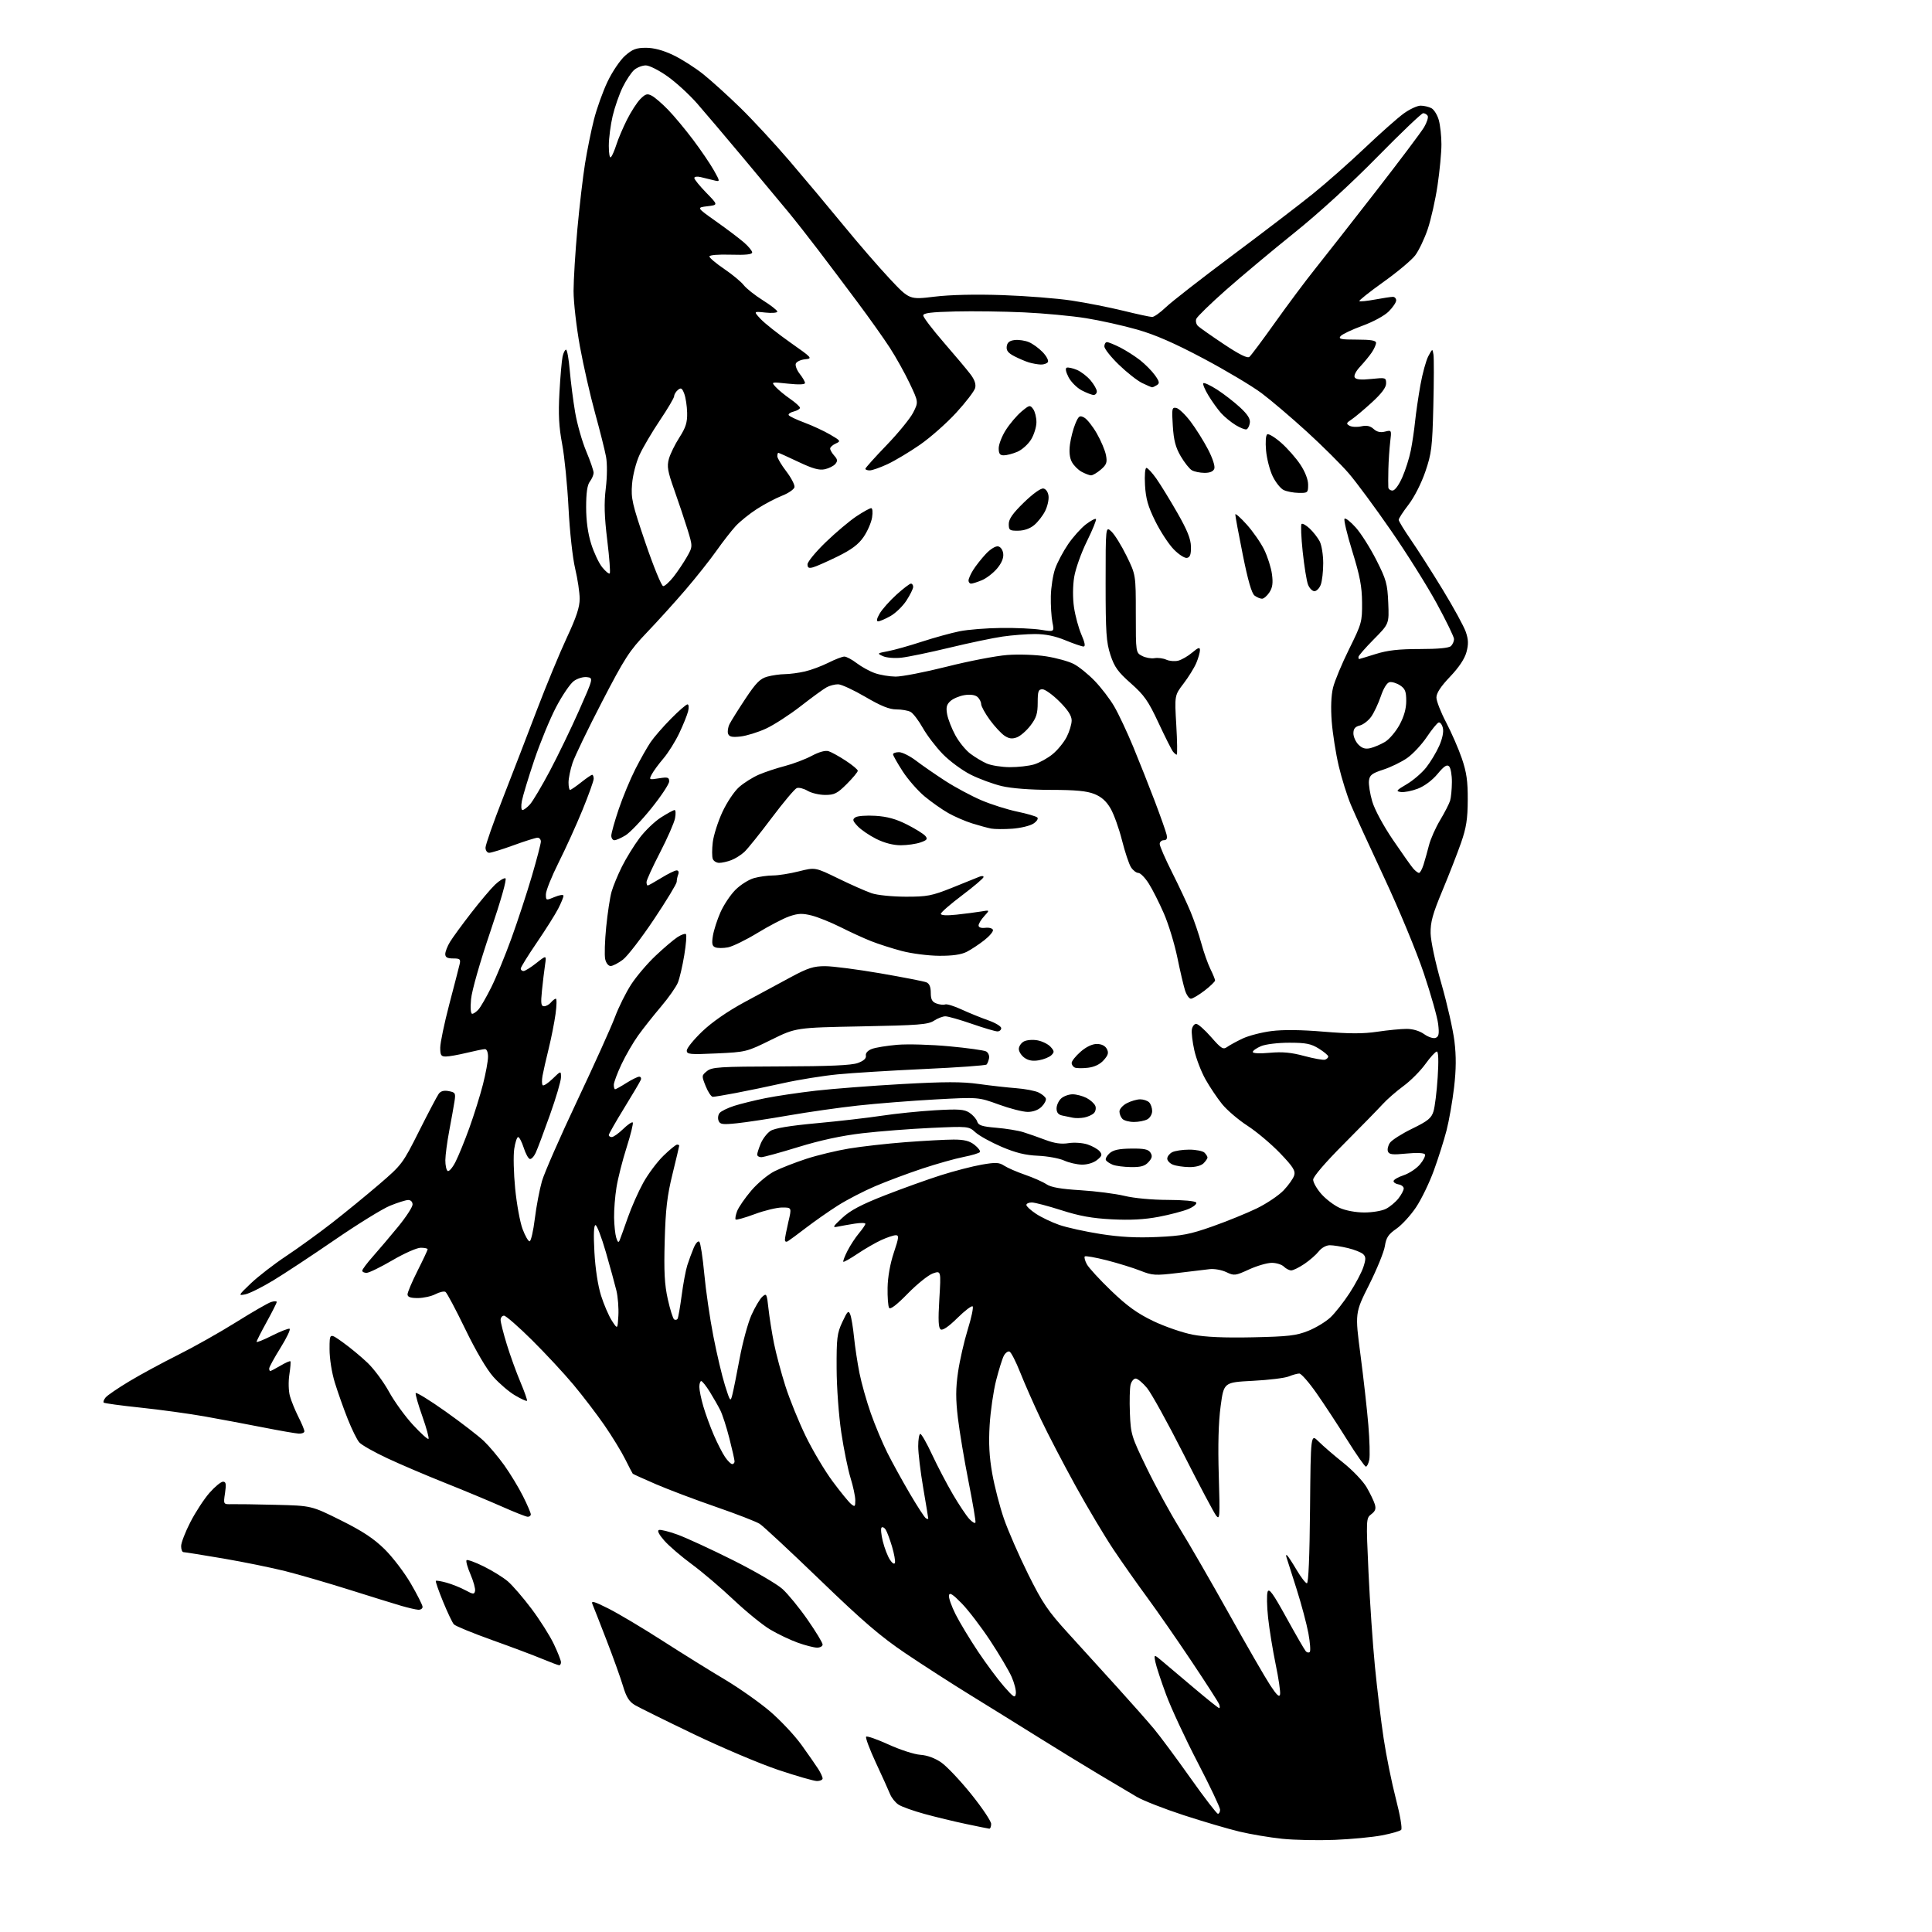 <?xml version="1.0" encoding="UTF-8" standalone="no"?>
<svg 
  version="1.1" 
  xmlns="http://www.w3.org/2000/svg" 
  xmlns:xlink="http://www.w3.org/1999/xlink" 
  xmlns:svg="http://www.w3.org/2000/svg"
  xmlns:rdf="http://www.w3.org/1999/02/22-rdf-syntax-ns#"
  xmlns:cc="http://creativecommons.org/ns#"
  xmlns:dc="http://purl.org/dc/elements/1.1/"
  viewBox="0 0 768 768"
  width="768"
  height="768"
>
<style>svg {background-color: white; }</style>"
<path stroke="none" fill="black" fill-rule="evenodd" d="M530.50,731.38C523.90,731.64 514.52,731.45 509.65,730.94C504.78,730.44 497.13,729.15 492.65,728.08C488.17,727.01 478.20,724.07 470.50,721.56C462.80,719.05 454.40,715.76 451.84,714.25C449.28,712.74 442.53,708.73 436.84,705.34C431.15,701.95 420.43,695.38 413.00,690.74C405.57,686.10 393.43,678.56 386.00,673.99C378.57,669.43 366.88,661.89 360.00,657.26C350.08,650.57 343.06,644.55 326.00,628.09C314.18,616.69 303.38,606.64 302.00,605.76C300.62,604.88 292.82,601.85 284.66,599.03C276.50,596.22 265.77,592.16 260.82,590.03C255.87,587.89 251.68,586.00 251.53,585.82C251.37,585.65 250.01,583.02 248.50,580.00C246.99,576.98 243.27,570.90 240.23,566.50C237.18,562.10 231.65,554.86 227.93,550.41C224.22,545.96 216.79,537.98 211.43,532.66C206.07,527.35 201.09,523.00 200.35,523.00C199.61,523.00 199.00,523.76 199.00,524.70C199.00,525.63 200.11,530.02 201.47,534.45C202.83,538.88 205.28,545.64 206.91,549.48C208.53,553.32 209.69,556.64 209.48,556.85C209.27,557.07 207.15,556.10 204.77,554.71C202.39,553.32 198.50,550.00 196.13,547.34C193.47,544.36 189.17,537.05 184.95,528.34C181.18,520.55 177.64,513.89 177.08,513.55C176.52,513.20 174.72,513.61 173.08,514.46C171.44,515.31 168.28,516.00 166.05,516.00C163.15,516.00 162.00,515.58 162.00,514.53C162.00,513.72 163.80,509.48 166.00,505.12C168.20,500.76 170.00,496.92 170.00,496.59C170.00,496.27 168.76,496.00 167.24,496.00C165.72,496.00 160.66,498.24 155.99,500.98C151.32,503.71 146.71,505.96 145.75,505.98C144.79,505.99 144.00,505.60 144.00,505.11C144.00,504.62 145.94,502.03 148.32,499.36C150.69,496.69 155.19,491.37 158.32,487.56C161.44,483.74 164.00,479.80 164.00,478.81C164.00,477.74 163.28,477.01 162.25,477.02C161.29,477.04 158.03,478.07 155.00,479.31C151.97,480.56 142.11,486.65 133.07,492.86C124.04,499.06 113.01,506.34 108.57,509.02C104.13,511.71 99.15,514.19 97.50,514.52C94.63,515.11 94.72,514.93 99.75,510.13C102.64,507.38 108.94,502.51 113.75,499.31C118.56,496.12 126.77,490.17 132.00,486.10C137.22,482.03 145.65,475.14 150.73,470.78C159.76,463.03 160.10,462.58 166.60,449.62C170.26,442.34 173.77,435.67 174.41,434.79C175.20,433.71 176.49,433.37 178.40,433.74C181.02,434.24 181.18,434.54 180.66,437.89C180.35,439.87 179.41,445.10 178.58,449.50C177.75,453.90 177.05,459.16 177.03,461.19C177.02,463.22 177.43,465.15 177.96,465.48C178.49,465.80 179.89,464.19 181.06,461.88C182.24,459.58 184.72,453.50 186.57,448.38C188.42,443.25 190.85,435.49 191.97,431.11C193.09,426.74 194.00,421.78 194.00,420.08C194.00,418.26 193.49,417.01 192.75,417.04C192.06,417.06 188.80,417.72 185.50,418.52C182.20,419.32 178.49,419.98 177.25,419.98C175.34,420.00 175.00,419.47 175.00,416.47C175.00,414.53 176.62,406.77 178.60,399.22C180.58,391.68 182.44,384.49 182.72,383.25C183.17,381.29 182.83,381.00 180.12,381.00C177.81,381.00 177.00,380.54 177.00,379.25C177.01,378.29 177.85,376.11 178.89,374.41C179.92,372.72 183.70,367.54 187.29,362.91C190.87,358.29 195.16,353.21 196.82,351.64C198.48,350.07 200.32,348.94 200.91,349.14C201.56,349.36 199.17,357.80 194.88,370.44C190.79,382.49 187.55,393.85 187.25,397.19C186.93,400.69 187.11,403.00 187.71,403.00C188.25,403.00 189.38,402.21 190.23,401.25C191.08,400.29 193.35,396.35 195.27,392.50C197.20,388.65 200.81,379.87 203.31,372.98C205.80,366.10 209.45,354.98 211.42,348.27C213.39,341.56 215.00,335.38 215.00,334.53C215.00,333.69 214.41,333.00 213.69,333.00C212.97,333.00 208.68,334.35 204.16,336.00C199.64,337.65 195.28,339.00 194.47,339.00C193.66,339.00 193.00,338.09 193.00,336.96C193.00,335.83 196.12,326.95 199.93,317.21C203.73,307.47 209.85,291.62 213.51,282.00C217.18,272.38 222.49,259.55 225.31,253.50C229.13,245.32 230.44,241.35 230.43,238.00C230.42,235.53 229.61,230.12 228.63,226.00C227.62,221.75 226.48,211.34 226.00,202.00C225.54,192.93 224.40,181.45 223.46,176.50C222.17,169.63 221.91,164.78 222.39,156.00C222.74,149.68 223.30,143.26 223.63,141.75C223.96,140.24 224.58,139.00 225.01,139.00C225.44,139.00 226.11,142.71 226.49,147.25C226.88,151.79 227.84,159.29 228.63,163.93C229.42,168.56 231.41,175.53 233.04,179.41C234.67,183.29 235.99,187.15 235.97,187.98C235.95,188.82 235.28,190.37 234.47,191.44C233.45,192.78 233.00,195.92 233.00,201.59C233.00,206.96 233.68,211.98 234.98,216.14C236.07,219.64 238.06,223.85 239.39,225.50C240.73,227.15 242.07,228.25 242.38,227.95C242.69,227.64 242.24,221.70 241.39,214.73C240.23,205.16 240.08,200.12 240.81,194.11C241.38,189.41 241.41,184.25 240.90,181.50C240.42,178.93 238.46,171.14 236.54,164.17C234.62,157.20 231.91,145.28 230.52,137.68C229.14,130.08 228.00,120.18 228.00,115.68C228.01,111.18 228.69,100.08 229.52,91.00C230.35,81.92 231.72,70.23 232.56,65.01C233.40,59.78 234.99,51.91 236.11,47.51C237.23,43.10 239.67,36.29 241.55,32.37C243.43,28.43 246.55,23.85 248.51,22.12C251.42,19.57 252.93,19.00 256.78,19.00C259.89,19.00 263.56,19.97 267.53,21.86C270.85,23.43 276.25,26.86 279.53,29.48C282.81,32.11 289.47,38.13 294.33,42.88C299.19,47.62 307.98,57.12 313.87,64.00C319.76,70.88 329.37,82.35 335.23,89.50C341.08,96.65 349.39,106.24 353.69,110.82C361.50,119.14 361.50,119.14 371.48,117.93C377.81,117.17 387.68,116.94 398.48,117.31C407.84,117.63 420.23,118.60 426.00,119.48C431.77,120.35 441.02,122.18 446.54,123.53C452.06,124.89 457.22,126.00 458.00,126.00C458.78,126.00 461.24,124.25 463.46,122.12C465.68,119.98 477.62,110.68 490.00,101.44C502.38,92.20 516.77,81.19 522.00,76.96C527.23,72.74 536.50,64.55 542.61,58.75C548.71,52.96 555.64,46.82 558.01,45.11C560.37,43.40 563.39,42.00 564.72,42.00C566.04,42.00 567.98,42.46 569.02,43.01C570.06,43.57 571.38,45.71 571.95,47.76C572.52,49.82 572.99,54.14 572.99,57.37C573.00,60.60 572.30,67.93 571.45,73.67C570.60,79.40 568.84,87.24 567.54,91.09C566.23,94.94 563.99,99.64 562.55,101.53C561.11,103.41 555.43,108.18 549.92,112.10C544.42,116.03 540.12,119.45 540.36,119.69C540.60,119.94 543.41,119.66 546.59,119.07C549.77,118.48 552.96,118.00 553.68,118.00C554.41,118.00 555.00,118.64 555.00,119.42C555.00,120.21 553.67,122.18 552.04,123.81C550.35,125.50 545.85,127.95 541.55,129.51C537.42,131.02 533.52,132.87 532.89,133.63C531.95,134.77 533.03,135.00 539.38,135.00C544.90,135.00 547.00,135.35 547.00,136.28C547.00,136.98 546.26,138.67 545.35,140.03C544.44,141.39 542.37,143.92 540.74,145.66C538.97,147.55 538.08,149.32 538.53,150.04C539.05,150.89 541.04,151.07 545.14,150.64C550.82,150.05 551.00,150.10 551.00,152.41C551.00,154.04 549.18,156.46 545.30,160.00C542.17,162.87 538.54,165.91 537.23,166.77C535.15,168.13 535.05,168.45 536.46,169.24C537.35,169.74 539.44,169.84 541.11,169.48C543.27,169.00 544.67,169.30 546.03,170.52C547.33,171.70 548.74,172.03 550.56,171.57C553.19,170.91 553.20,170.93 552.62,175.71C552.31,178.34 551.98,183.20 551.90,186.50C551.83,189.80 551.81,193.06 551.88,193.75C551.95,194.44 552.70,195.00 553.56,195.00C554.47,195.00 556.07,192.84 557.43,189.75C558.71,186.86 560.24,182.02 560.83,179.00C561.43,175.97 562.19,170.80 562.52,167.50C562.86,164.20 563.81,157.71 564.63,153.07C565.46,148.44 566.88,143.27 567.79,141.57C569.44,138.50 569.44,138.50 569.83,141.00C570.04,142.38 570.02,151.60 569.77,161.50C569.37,177.84 569.07,180.24 566.59,187.50C565.00,192.13 562.20,197.64 559.93,200.59C557.77,203.39 556.00,206.11 556.00,206.63C556.00,207.14 558.17,210.71 560.83,214.56C563.48,218.40 569.18,227.31 573.48,234.37C577.78,241.42 581.92,248.98 582.67,251.17C583.73,254.25 583.79,256.06 582.94,259.23C582.22,261.89 579.94,265.31 576.42,269.00C572.73,272.86 571.00,275.51 571.00,277.26C571.00,278.67 572.74,283.13 574.86,287.16C576.98,291.20 579.79,297.65 581.11,301.50C582.99,307.02 583.49,310.51 583.45,318.00C583.42,325.57 582.88,329.02 580.80,335.00C579.36,339.12 576.03,347.68 573.39,354.00C569.50,363.32 568.61,366.54 568.69,371.00C568.76,374.16 570.57,382.66 572.97,391.00C575.26,398.98 577.59,409.27 578.16,413.87C578.89,419.87 578.85,425.09 578.02,432.24C577.38,437.73 576.03,445.44 575.02,449.37C574.01,453.29 571.74,460.46 569.97,465.31C568.21,470.16 565.03,476.73 562.90,479.91C560.77,483.10 557.26,486.94 555.09,488.44C551.89,490.66 551.03,491.95 550.51,495.34C550.16,497.63 547.34,504.54 544.25,510.71C538.62,521.92 538.62,521.92 540.83,538.71C542.04,547.94 543.44,560.45 543.94,566.50C544.44,572.55 544.61,578.74 544.31,580.25C544.01,581.76 543.41,583.00 542.96,583.00C542.52,583.00 539.14,578.16 535.44,572.25C531.75,566.34 526.28,558.01 523.29,553.75C520.31,549.49 517.25,546.00 516.50,546.00C515.74,546.00 513.86,546.52 512.32,547.15C510.77,547.79 504.32,548.58 498.00,548.90C486.50,549.50 486.50,549.50 485.22,559.00C484.36,565.34 484.12,574.49 484.48,586.50C484.98,603.03 484.90,604.34 483.45,602.50C482.58,601.40 476.74,590.38 470.47,578.00C464.20,565.62 457.67,553.81 455.96,551.75C454.25,549.69 452.22,548.00 451.45,548.00C450.67,548.00 449.76,549.11 449.42,550.47C449.08,551.83 448.96,556.89 449.15,561.72C449.49,570.15 449.75,571.02 455.81,583.50C459.27,590.65 465.17,601.45 468.91,607.50C472.65,613.55 481.48,628.85 488.54,641.50C495.59,654.15 502.97,666.94 504.93,669.91C507.54,673.88 508.59,674.85 508.85,673.52C509.04,672.53 508.26,667.17 507.10,661.61C505.95,656.05 504.59,647.71 504.09,643.09C503.59,638.46 503.51,633.80 503.90,632.74C504.47,631.21 506.04,633.39 511.42,643.15C515.16,649.94 518.62,655.92 519.10,656.43C519.57,656.95 520.28,657.06 520.66,656.68C521.03,656.30 520.79,652.97 520.11,649.27C519.43,645.58 517.30,637.59 515.37,631.53C513.45,625.46 511.66,619.84 511.39,619.03C511.12,618.22 511.26,617.91 511.70,618.34C512.14,618.77 513.85,621.40 515.50,624.19C517.15,626.98 518.95,629.31 519.50,629.38C520.14,629.46 520.59,618.82 520.76,599.69C521.03,569.88 521.03,569.88 524.18,573.03C525.92,574.77 530.35,578.59 534.04,581.53C537.72,584.47 541.86,588.82 543.24,591.19C544.62,593.56 546.08,596.58 546.49,597.91C547.06,599.74 546.73,600.69 545.13,601.91C543.04,603.48 543.03,603.74 544.00,625.00C544.55,636.83 545.69,653.70 546.56,662.50C547.42,671.30 548.97,684.12 550.01,691.00C551.04,697.88 553.23,708.67 554.87,715.00C556.58,721.60 557.48,726.88 556.98,727.40C556.50,727.89 553.05,728.88 549.30,729.59C545.56,730.31 537.10,731.11 530.50,731.38zM393.25,726.93C392.84,726.89 388.68,726.05 384.00,725.06C379.32,724.07 371.90,722.28 367.50,721.07C363.10,719.87 358.47,718.21 357.20,717.39C355.94,716.57 354.42,714.68 353.82,713.20C353.22,711.71 350.69,706.11 348.19,700.75C345.70,695.39 343.95,690.71 344.31,690.36C344.67,690.00 348.68,691.41 353.23,693.48C357.78,695.56 363.45,697.40 365.84,697.56C368.58,697.74 371.65,698.87 374.18,700.62C376.38,702.15 381.74,707.82 386.09,713.23C390.44,718.64 394.00,723.95 394.00,725.03C394.00,726.12 393.66,726.97 393.25,726.93zM484.14,721.00C484.61,721.00 485.00,720.27 485.00,719.37C485.00,718.48 481.00,710.04 476.10,700.62C471.21,691.21 465.57,679.09 463.57,673.70C461.57,668.31 459.64,662.47 459.29,660.72C458.66,657.53 458.66,657.53 462.21,660.52C464.17,662.16 469.89,666.99 474.92,671.25C479.96,675.51 484.33,679.00 484.64,679.00C484.96,679.00 484.95,678.30 484.62,677.45C484.29,676.60 479.30,668.84 473.52,660.20C467.75,651.57 459.87,640.23 456.02,635.00C452.17,629.77 446.15,621.23 442.65,616.00C439.15,610.77 432.35,599.36 427.54,590.64C422.73,581.92 416.52,570.00 413.74,564.14C410.96,558.29 407.28,549.93 405.55,545.57C403.82,541.21 401.90,537.47 401.27,537.26C400.65,537.05 399.64,537.80 399.04,538.93C398.44,540.05 397.06,544.47 395.97,548.74C394.89,553.01 393.73,561.00 393.40,566.50C392.96,573.69 393.25,579.10 394.43,585.76C395.33,590.86 397.43,598.96 399.09,603.76C400.76,608.57 405.09,618.47 408.71,625.77C414.43,637.26 416.55,640.40 424.64,649.27C429.77,654.90 438.59,664.60 444.23,670.84C449.88,677.07 456.43,684.49 458.80,687.34C461.16,690.18 467.64,698.91 473.19,706.75C478.74,714.59 483.67,721.00 484.14,721.00zM324.75,707.99C323.51,707.98 316.57,705.98 309.31,703.55C302.06,701.11 286.99,694.73 275.81,689.37C264.64,684.01 254.12,678.81 252.44,677.83C250.09,676.44 248.98,674.68 247.63,670.15C246.66,666.92 243.71,658.70 241.07,651.89C238.44,645.07 235.93,638.68 235.50,637.67C234.87,636.19 236.13,636.54 241.93,639.46C245.89,641.46 255.50,647.18 263.29,652.19C271.07,657.19 282.18,664.10 287.97,667.54C293.76,670.98 301.92,676.73 306.10,680.30C310.27,683.87 315.91,689.88 318.62,693.65C321.33,697.42 324.32,701.72 325.27,703.21C326.22,704.71 327.00,706.40 327.00,706.96C327.00,707.53 325.99,707.99 324.75,707.99zM403.81,673.24C403.99,672.05 403.23,669.06 402.14,666.58C401.05,664.11 397.21,657.63 393.62,652.18C390.02,646.73 384.94,640.07 382.32,637.39C378.73,633.71 377.47,632.91 377.22,634.17C377.04,635.08 378.23,638.49 379.87,641.74C381.51,644.98 385.54,651.66 388.82,656.57C392.11,661.48 396.76,667.73 399.15,670.45C402.97,674.80 403.54,675.13 403.81,673.24zM222.25,661.96C221.84,661.93 218.80,660.79 215.50,659.42C212.20,658.04 203.20,654.66 195.50,651.91C187.80,649.15 181.01,646.36 180.42,645.70C179.82,645.04 177.88,640.96 176.11,636.64C174.34,632.32 173.05,628.62 173.25,628.42C173.45,628.22 175.36,628.54 177.49,629.13C179.63,629.72 182.98,631.06 184.94,632.11C188.10,633.82 188.54,633.85 188.84,632.44C189.03,631.56 188.21,628.58 187.02,625.82C185.83,623.06 185.13,620.54 185.46,620.20C185.79,619.87 188.86,620.98 192.28,622.67C195.70,624.36 200.02,627.03 201.88,628.62C203.73,630.20 207.96,635.10 211.27,639.50C214.58,643.90 218.57,650.20 220.14,653.50C221.71,656.80 223.00,660.06 223.00,660.75C223.00,661.44 222.66,661.98 222.25,661.96zM324.75,654.96C323.51,654.94 320.05,654.05 317.06,652.97C314.07,651.90 309.16,649.55 306.15,647.76C303.13,645.97 296.58,640.63 291.58,635.91C286.59,631.19 279.10,624.82 274.95,621.77C270.79,618.71 265.89,614.50 264.05,612.40C261.95,610.01 261.16,608.45 261.93,608.19C262.60,607.97 265.92,608.79 269.32,610.03C272.72,611.26 282.59,615.81 291.26,620.14C299.93,624.48 308.83,629.65 311.04,631.65C313.25,633.65 317.75,639.15 321.03,643.87C324.31,648.59 327.00,653.02 327.00,653.72C327.00,654.43 325.99,654.98 324.75,654.96zM166.25,639.90C165.29,639.84 162.25,639.14 159.50,638.34C156.75,637.54 147.53,634.68 139.00,631.99C130.47,629.30 119.00,625.96 113.50,624.57C108.00,623.19 96.83,620.91 88.69,619.52C80.54,618.14 73.45,617.00 72.94,617.00C72.42,617.00 72.00,615.92 72.00,614.60C72.00,613.28 73.66,608.97 75.70,605.02C77.73,601.07 81.14,595.85 83.28,593.42C85.42,590.99 87.83,589.00 88.65,589.00C89.83,589.00 89.99,589.89 89.45,593.51C88.77,598.02 88.77,598.02 92.14,597.93C93.99,597.88 101.87,598.00 109.66,598.19C123.81,598.54 123.81,598.54 135.43,604.32C144.06,608.61 148.54,611.56 152.86,615.80C156.05,618.93 160.76,625.10 163.31,629.50C165.87,633.90 167.97,638.06 167.98,638.75C167.99,639.44 167.21,639.95 166.25,639.90zM355.75,621.25C355.97,620.58 355.45,617.67 354.59,614.77C353.72,611.87 352.59,608.84 352.06,608.03C351.54,607.22 350.80,606.87 350.43,607.24C350.05,607.62 350.28,610.08 350.94,612.71C351.59,615.35 352.85,618.62 353.74,619.98C354.69,621.44 355.51,621.96 355.75,621.25zM387.76,605.22C387.93,604.72 386.68,597.39 385.00,588.91C383.32,580.43 381.42,569.08 380.78,563.69C379.88,556.11 379.89,551.96 380.83,545.46C381.50,540.83 383.24,533.21 384.69,528.52C386.15,523.84 387.02,519.69 386.64,519.31C386.26,518.93 383.53,521.01 380.57,523.93C377.15,527.31 374.75,528.96 373.96,528.47C373.03,527.90 372.89,524.91 373.40,516.39C374.08,505.08 374.08,505.08 370.82,506.21C369.03,506.84 364.55,510.44 360.86,514.21C356.47,518.71 353.91,520.67 353.43,519.89C353.03,519.24 352.76,515.62 352.83,511.85C352.91,507.61 353.85,502.31 355.30,497.99C357.32,491.96 357.43,491.00 356.07,491.02C355.21,491.03 352.63,491.89 350.35,492.93C348.07,493.97 343.82,496.42 340.90,498.38C337.99,500.34 335.44,501.77 335.24,501.57C335.03,501.36 335.77,499.41 336.88,497.23C337.99,495.05 340.05,491.90 341.45,490.24C342.85,488.57 344.00,486.88 344.00,486.48C344.00,486.07 342.09,486.05 339.75,486.42C337.41,486.79 334.38,487.33 333.00,487.61C330.80,488.07 331.02,487.64 334.82,484.12C338.04,481.12 342.37,478.84 351.82,475.14C358.79,472.42 368.81,468.82 374.08,467.15C379.34,465.48 386.61,463.60 390.23,462.97C395.85,461.99 397.16,462.06 399.21,463.40C400.53,464.27 404.26,465.88 407.50,467.00C410.74,468.12 414.54,469.80 415.95,470.74C417.77,471.97 421.64,472.65 429.50,473.13C435.55,473.51 443.43,474.52 447.00,475.38C450.79,476.30 457.95,476.97 464.19,476.98C470.36,476.99 475.15,477.43 475.51,478.02C475.86,478.58 474.45,479.75 472.39,480.61C470.33,481.47 465.01,482.87 460.57,483.71C454.94,484.78 449.32,485.08 442.00,484.70C434.13,484.30 429.10,483.39 421.90,481.08C416.61,479.39 411.33,478.00 410.15,478.00C408.97,478.00 408.00,478.44 408.00,478.99C408.00,479.53 409.72,481.11 411.82,482.50C413.91,483.89 418.08,485.88 421.07,486.92C424.05,487.96 431.45,489.59 437.50,490.54C445.34,491.76 451.81,492.10 460.00,491.73C469.92,491.28 472.94,490.70 482.00,487.51C487.77,485.47 495.69,482.25 499.60,480.35C503.50,478.45 508.29,475.23 510.24,473.20C512.19,471.16 514.09,468.48 514.46,467.24C515.02,465.39 514.00,463.78 508.82,458.38C505.34,454.76 499.54,449.87 495.93,447.53C492.31,445.19 487.75,441.30 485.80,438.89C483.84,436.47 480.86,432.02 479.17,429.00C477.48,425.98 475.49,420.80 474.76,417.50C474.02,414.20 473.58,410.49 473.78,409.25C473.98,408.01 474.75,407.00 475.49,407.00C476.24,407.00 478.91,409.36 481.43,412.24C485.43,416.82 486.23,417.32 487.76,416.22C488.72,415.52 491.48,414.01 493.90,412.86C496.32,411.71 501.49,410.37 505.40,409.87C510.04,409.27 517.25,409.35 526.21,410.11C536.43,410.96 541.84,410.97 547.50,410.13C551.67,409.51 556.91,409.00 559.14,409.00C561.65,409.00 564.31,409.80 566.13,411.09C567.76,412.26 569.78,412.91 570.67,412.57C571.96,412.08 572.16,410.99 571.69,407.07C571.38,404.38 568.80,395.27 565.97,386.84C563.12,378.34 556.13,361.47 550.29,349.00C544.50,336.62 538.52,323.57 537.02,319.99C535.51,316.41 533.33,309.42 532.16,304.46C531.00,299.51 529.75,291.56 529.38,286.81C528.96,281.27 529.15,276.44 529.91,273.34C530.56,270.68 533.44,263.77 536.30,258.00C541.29,247.92 541.50,247.18 541.44,239.50C541.40,233.17 540.59,228.94 537.58,219.20C535.48,212.43 534.09,206.58 534.48,206.20C534.88,205.81 536.89,207.40 538.96,209.72C541.03,212.04 544.69,217.83 547.11,222.60C551.07,230.41 551.53,232.07 551.85,239.62C552.20,247.98 552.20,247.98 546.10,254.14C542.75,257.53 540.00,260.68 540.00,261.15C540.00,261.62 540.11,261.99 540.25,261.99C540.39,261.98 543.35,261.08 546.84,259.99C551.58,258.50 556.00,258.00 564.39,258.00C571.78,258.00 576.01,257.59 576.80,256.80C577.46,256.14 578.00,254.90 578.00,254.04C578.00,253.19 574.91,246.82 571.13,239.89C567.36,232.96 559.17,219.91 552.94,210.90C546.71,201.88 539.14,191.63 536.12,188.13C533.10,184.63 525.61,177.18 519.47,171.58C513.34,165.99 505.26,159.11 501.51,156.30C497.75,153.48 487.39,147.30 478.47,142.56C466.96,136.44 459.31,133.09 452.11,131.03C446.54,129.44 437.37,127.39 431.74,126.49C426.11,125.58 414.98,124.54 407.00,124.17C399.02,123.80 386.76,123.64 379.75,123.81C370.13,124.04 367.00,124.43 367.00,125.41C367.00,126.12 370.65,130.92 375.11,136.07C379.57,141.21 384.35,146.90 385.72,148.70C387.42,150.92 388.03,152.71 387.64,154.24C387.31,155.48 383.93,159.90 380.11,164.06C376.30,168.22 369.79,173.97 365.65,176.83C361.51,179.69 355.73,183.15 352.81,184.51C349.89,185.87 346.71,186.98 345.75,186.99C344.79,187.00 344.00,186.71 344.00,186.35C344.00,186.00 347.79,181.77 352.42,176.97C357.05,172.17 361.81,166.34 362.99,164.03C365.13,159.82 365.13,159.82 361.62,152.41C359.69,148.34 356.14,141.97 353.73,138.25C351.33,134.54 345.50,126.33 340.77,120.00C336.05,113.67 329.11,104.45 325.34,99.50C321.58,94.55 316.25,87.77 313.50,84.43C310.75,81.09 302.69,71.42 295.59,62.93C288.49,54.44 280.18,44.64 277.13,41.15C274.08,37.66 268.81,32.82 265.41,30.40C262.02,27.98 258.12,26.00 256.73,26.00C255.35,26.00 253.29,26.79 252.15,27.75C251.01,28.71 248.95,31.79 247.56,34.60C246.18,37.40 244.37,42.58 243.54,46.10C242.71,49.62 242.02,54.95 242.01,57.95C242.01,61.14 242.37,63.01 242.88,62.45C243.36,61.93 244.32,59.70 245.02,57.50C245.71,55.30 247.60,50.86 249.21,47.63C250.83,44.40 253.24,40.67 254.57,39.34C256.62,37.29 257.32,37.10 259.14,38.08C260.33,38.71 263.22,41.20 265.56,43.62C267.91,46.03 272.39,51.41 275.53,55.58C278.66,59.74 282.37,65.21 283.78,67.72C286.34,72.30 286.34,72.30 283.67,71.65C282.20,71.29 279.88,70.73 278.50,70.39C277.12,70.06 276.00,70.22 276.00,70.76C276.00,71.30 278.14,73.93 280.75,76.61C285.50,81.48 285.50,81.48 281.18,81.99C276.87,82.50 276.87,82.50 284.64,88.00C288.91,91.03 293.89,94.78 295.70,96.35C297.52,97.92 299.00,99.72 299.00,100.35C299.00,101.15 296.38,101.42 290.50,101.24C285.48,101.09 282.00,101.38 282.00,101.95C282.00,102.49 284.65,104.72 287.89,106.92C291.13,109.12 294.61,112.01 295.64,113.34C296.66,114.67 300.09,117.38 303.25,119.37C306.41,121.35 309.00,123.38 309.00,123.86C309.00,124.35 306.86,124.53 304.25,124.25C299.50,123.74 299.50,123.74 302.40,126.84C304.00,128.54 309.33,132.76 314.24,136.21C322.90,142.30 323.08,142.51 320.03,142.82C318.30,142.99 316.64,143.77 316.35,144.54C316.05,145.31 316.75,147.14 317.90,148.61C319.06,150.07 320.00,151.71 320.00,152.25C320.00,152.87 317.49,152.96 313.25,152.51C306.51,151.79 306.50,151.79 308.34,153.82C309.35,154.93 311.93,157.07 314.09,158.56C316.24,160.05 318.00,161.65 318.00,162.12C318.00,162.58 316.88,163.24 315.51,163.59C314.14,163.93 313.24,164.59 313.53,165.04C313.81,165.50 316.62,166.83 319.77,168.00C322.92,169.17 327.51,171.30 329.96,172.73C334.20,175.20 334.31,175.38 332.21,176.32C331.00,176.86 330.00,177.76 330.00,178.32C330.00,178.88 330.74,180.16 331.64,181.15C332.94,182.59 333.03,183.26 332.07,184.42C331.41,185.22 329.52,186.17 327.89,186.53C325.63,187.02 323.08,186.31 317.35,183.59C313.19,181.62 309.61,180.00 309.40,180.00C309.18,180.00 309.00,180.61 309.00,181.36C309.00,182.10 310.61,184.82 312.57,187.38C314.53,189.95 315.99,192.77 315.82,193.65C315.64,194.52 313.42,196.06 310.87,197.06C308.32,198.06 303.82,200.43 300.87,202.34C297.92,204.24 294.11,207.31 292.42,209.15C290.73,210.99 287.28,215.43 284.76,219.00C282.24,222.57 276.71,229.55 272.46,234.50C268.21,239.45 261.29,247.10 257.07,251.50C250.22,258.65 248.33,261.58 239.30,279.00C233.74,289.73 228.47,300.65 227.59,303.28C226.72,305.92 226.00,309.40 226.00,311.03C226.00,312.67 226.27,314.00 226.61,314.00C226.94,314.00 228.92,312.65 231.00,311.00C233.08,309.35 235.06,308.00 235.39,308.00C235.73,308.00 236.00,308.70 236.00,309.56C236.00,310.42 234.00,315.99 231.56,321.95C229.13,327.90 224.85,337.32 222.06,342.87C219.28,348.42 217.00,354.10 217.00,355.50C217.00,358.00 217.04,358.01 220.50,356.56C222.49,355.73 224.00,355.53 224.00,356.09C224.00,356.63 223.06,358.93 221.90,361.19C220.75,363.45 216.92,369.52 213.40,374.68C209.88,379.84 207.00,384.49 207.00,385.03C207.00,385.56 207.50,386.00 208.11,386.00C208.71,386.00 211.02,384.57 213.22,382.82C217.24,379.65 217.24,379.65 216.66,383.57C216.34,385.73 215.79,390.31 215.44,393.75C214.92,398.88 215.07,400.00 216.28,400.00C217.09,400.00 218.32,399.32 219.00,398.50C219.68,397.68 220.57,397.00 220.96,397.00C221.35,397.00 221.30,399.73 220.84,403.06C220.38,406.40 219.16,412.58 218.12,416.81C217.07,421.04 215.97,425.91 215.66,427.63C215.35,429.35 215.38,431.05 215.73,431.40C216.08,431.75 217.86,430.59 219.68,428.82C223.00,425.61 223.00,425.61 223.00,428.24C223.00,429.69 221.03,436.41 218.61,443.18C216.20,449.96 213.65,456.75 212.94,458.28C212.23,459.80 211.17,460.90 210.58,460.70C209.98,460.51 208.89,458.48 208.16,456.18C207.42,453.88 206.43,452.00 205.97,452.00C205.50,452.00 204.80,454.13 204.41,456.72C204.02,459.32 204.19,466.42 204.79,472.50C205.39,478.59 206.70,485.80 207.72,488.53C208.73,491.26 210.00,493.47 210.53,493.44C211.06,493.40 212.00,489.35 212.60,484.44C213.21,479.52 214.49,472.80 215.44,469.50C216.40,466.20 222.71,451.80 229.47,437.50C236.23,423.20 242.97,408.26 244.45,404.30C245.93,400.34 248.84,394.49 250.92,391.30C253.00,388.11 257.35,382.99 260.60,379.93C263.84,376.86 267.75,373.54 269.28,372.54C270.81,371.55 272.34,371.01 272.68,371.34C273.01,371.68 272.71,375.45 272.00,379.73C271.30,384.00 270.16,388.90 269.47,390.60C268.78,392.31 265.76,396.62 262.74,400.17C259.73,403.72 255.65,408.87 253.69,411.61C251.72,414.34 248.74,419.49 247.06,423.04C245.38,426.59 244.00,430.29 244.00,431.25C244.00,432.21 244.23,433.00 244.52,433.00C244.81,433.00 246.82,431.88 249.00,430.50C251.18,429.13 253.47,428.00 254.09,428.00C254.71,428.00 255.00,428.57 254.73,429.26C254.46,429.96 251.49,435.00 248.12,440.46C244.76,445.93 242.00,450.76 242.00,451.20C242.00,451.64 242.54,452.00 243.20,452.00C243.86,452.00 245.88,450.57 247.69,448.82C249.49,447.07 251.22,445.89 251.52,446.19C251.83,446.49 250.73,450.96 249.09,456.12C247.44,461.28 245.63,468.43 245.06,472.00C244.48,475.57 244.06,480.98 244.11,484.00C244.16,487.02 244.54,490.62 244.96,492.00C245.53,493.85 245.88,494.11 246.33,493.00C246.67,492.18 248.12,488.12 249.57,484.00C251.01,479.88 253.77,473.66 255.69,470.18C257.61,466.70 261.23,461.86 263.73,459.43C266.24,456.99 268.67,455.00 269.15,455.00C269.62,455.00 270.00,455.19 270.00,455.41C270.00,455.64 268.80,460.70 267.34,466.66C265.20,475.34 264.58,480.64 264.23,493.23C263.89,505.53 264.16,510.60 265.46,516.46C266.38,520.59 267.52,524.20 267.99,524.50C268.47,524.79 269.08,524.68 269.35,524.24C269.62,523.80 270.35,519.63 270.97,514.97C271.58,510.31 272.59,504.93 273.20,503.00C273.81,501.07 274.95,497.98 275.73,496.12C276.53,494.20 277.51,493.12 278.00,493.62C278.47,494.10 279.35,499.84 279.96,506.38C280.56,512.91 282.18,524.06 283.57,531.16C284.95,538.25 287.04,547.09 288.21,550.78C290.23,557.18 290.37,557.36 291.10,554.50C291.53,552.85 292.84,546.33 294.02,540.00C295.20,533.67 297.30,525.94 298.69,522.80C300.09,519.67 302.03,516.38 303.01,515.49C304.69,513.97 304.83,514.22 305.48,520.19C305.86,523.66 306.85,529.88 307.67,534.00C308.50,538.12 310.54,545.77 312.21,551.00C313.88,556.23 317.51,565.17 320.28,570.88C323.06,576.59 327.87,584.69 330.99,588.88C334.10,593.07 337.40,597.12 338.32,597.87C339.82,599.10 340.00,598.94 339.99,596.37C339.98,594.79 339.13,590.80 338.10,587.50C337.08,584.20 335.42,576.10 334.43,569.50C333.42,562.75 332.60,551.59 332.57,544.00C332.52,531.87 332.75,529.99 334.85,525.50C336.90,521.12 337.29,520.76 338.00,522.57C338.44,523.71 339.11,527.76 339.49,531.57C339.88,535.38 340.85,541.80 341.65,545.83C342.46,549.87 344.49,557.07 346.17,561.83C347.85,566.60 350.81,573.65 352.74,577.50C354.67,581.35 358.69,588.65 361.66,593.71C364.64,598.78 367.51,603.20 368.04,603.52C368.57,603.85 369.00,603.91 369.00,603.66C369.00,603.41 368.10,597.93 367.00,591.50C365.90,585.07 365.00,577.60 365.00,574.90C365.00,572.21 365.38,570.00 365.84,570.00C366.31,570.00 368.42,573.71 370.53,578.25C372.65,582.79 376.36,589.88 378.77,594.00C381.19,598.12 384.13,602.54 385.31,603.81C386.49,605.08 387.60,605.71 387.76,605.22zM209.75,602.94C209.06,602.91 204.45,601.08 199.50,598.88C194.55,596.69 184.43,592.47 177.00,589.51C169.57,586.55 159.22,582.14 154.00,579.70C148.78,577.26 143.75,574.42 142.83,573.38C141.91,572.35 139.83,568.12 138.20,564.00C136.56,559.88 134.28,553.42 133.11,549.64C131.88,545.66 131.00,540.08 131.00,536.31C131.00,529.83 131.00,529.83 136.25,533.58C139.14,535.64 143.59,539.33 146.14,541.77C148.69,544.21 152.50,549.36 154.62,553.22C156.73,557.07 161.01,562.99 164.13,566.37C167.24,569.74 170.03,572.27 170.33,571.98C170.63,571.69 169.54,567.68 167.91,563.07C166.27,558.46 165.07,554.28 165.24,553.78C165.40,553.29 170.71,556.55 177.02,561.02C183.33,565.50 190.23,570.82 192.34,572.83C194.46,574.85 198.12,579.20 200.48,582.50C202.83,585.80 206.17,591.30 207.88,594.72C209.60,598.14 211.00,601.41 211.00,601.97C211.00,602.54 210.44,602.97 209.75,602.94zM291.07,582.00C291.58,582.00 292.00,581.51 292.00,580.92C292.00,580.32 291.07,576.19 289.93,571.74C288.80,567.28 287.17,562.26 286.32,560.57C285.47,558.88 283.59,555.59 282.14,553.25C280.69,550.92 279.16,549.00 278.75,549.00C278.34,549.00 278.00,550.04 278.00,551.32C278.00,552.59 278.71,556.08 279.59,559.07C280.46,562.06 282.34,567.20 283.77,570.50C285.20,573.80 287.22,577.74 288.26,579.25C289.29,580.76 290.56,582.00 291.07,582.00zM118.75,569.88C117.51,569.82 111.10,568.70 104.50,567.40C97.90,566.10 87.46,564.14 81.29,563.04C75.13,561.95 63.71,560.38 55.91,559.56C48.12,558.74 41.51,557.84 41.23,557.56C40.95,557.28 41.29,556.36 41.99,555.51C42.69,554.66 46.92,551.78 51.38,549.10C55.85,546.41 64.61,541.67 70.86,538.55C77.10,535.43 87.46,529.59 93.87,525.58C100.28,521.57 106.54,517.96 107.77,517.57C108.99,517.18 110.00,517.18 110.00,517.56C110.00,517.94 108.20,521.51 106.00,525.50C103.80,529.49 102.00,533.03 102.00,533.39C102.00,533.74 104.74,532.65 108.08,530.96C111.43,529.27 114.58,528.03 115.10,528.20C115.61,528.37 114.00,531.77 111.51,535.76C109.03,539.75 107.00,543.46 107.00,544.01C107.00,544.55 107.20,545.00 107.44,545.00C107.69,545.00 109.51,544.04 111.49,542.88C113.47,541.71 115.24,540.92 115.43,541.13C115.63,541.33 115.44,543.72 115.02,546.43C114.59,549.22 114.69,552.92 115.24,554.93C115.78,556.89 117.30,560.62 118.61,563.22C119.93,565.81 121.00,568.40 121.00,568.97C121.00,569.54 119.99,569.95 118.75,569.88zM498.00,531.60C512.11,531.30 515.30,530.93 520.00,529.05C523.02,527.85 527.02,525.43 528.88,523.68C530.74,521.93 534.16,517.58 536.49,514.00C538.82,510.43 541.28,505.77 541.97,503.65C543.00,500.48 542.98,499.57 541.86,498.53C541.11,497.83 538.39,496.75 535.81,496.13C533.23,495.51 530.00,495.00 528.63,495.00C527.20,495.00 525.34,496.02 524.25,497.41C523.21,498.74 520.64,500.99 518.54,502.41C516.44,503.83 514.08,505.00 513.29,505.00C512.50,505.00 511.18,504.32 510.36,503.50C509.53,502.68 507.37,502.00 505.55,502.00C503.73,502.00 499.66,503.18 496.50,504.63C491.02,507.14 490.61,507.18 487.45,505.68C485.63,504.81 482.65,504.29 480.82,504.51C479.00,504.74 473.23,505.43 468.00,506.05C459.23,507.09 458.10,507.02 453.30,505.12C450.44,503.99 444.42,502.13 439.93,500.98C435.44,499.84 431.52,499.15 431.22,499.45C430.91,499.75 431.28,501.15 432.03,502.55C432.78,503.95 437.15,508.71 441.74,513.12C448.11,519.23 452.09,522.09 458.45,525.15C463.05,527.35 470.12,529.79 474.16,530.56C479.20,531.51 486.67,531.84 498.00,531.60zM245.81,523.02C245.98,520.00 245.63,515.50 245.03,513.02C244.43,510.53 242.54,503.66 240.84,497.75C239.13,491.84 237.28,487.00 236.72,487.00C236.05,487.00 235.90,490.73 236.29,497.75C236.64,504.26 237.68,511.06 238.92,515.00C240.05,518.58 241.99,523.08 243.23,525.00C245.50,528.50 245.50,528.50 245.81,523.02zM313.25,493.36C312.50,493.82 312.01,493.59 312.02,492.81C312.02,492.09 312.64,488.91 313.38,485.75C314.74,480.00 314.74,480.00 310.93,480.00C308.83,480.00 303.92,481.18 300.02,482.63C296.12,484.08 292.70,485.04 292.43,484.77C292.16,484.50 292.43,483.00 293.02,481.43C293.62,479.87 296.16,476.19 298.66,473.26C301.17,470.32 305.31,466.88 307.86,465.60C310.41,464.32 316.10,462.10 320.50,460.66C324.90,459.22 332.55,457.38 337.50,456.56C342.45,455.74 352.55,454.60 359.95,454.03C367.35,453.47 375.95,453.00 379.07,453.00C383.29,453.00 385.40,453.53 387.37,455.08C388.83,456.22 389.80,457.51 389.53,457.95C389.27,458.38 386.32,459.27 382.99,459.92C379.66,460.58 372.30,462.65 366.63,464.53C360.95,466.41 352.53,469.56 347.91,471.53C343.28,473.50 336.57,476.98 333.00,479.26C329.43,481.53 323.80,485.47 320.50,488.00C317.20,490.53 313.94,492.94 313.25,493.36zM542.30,481.98C545.51,481.99 549.38,481.34 550.96,480.52C552.54,479.71 554.76,477.85 555.91,476.39C557.06,474.92 558.00,473.15 558.00,472.43C558.00,471.72 557.08,471.00 555.96,470.82C554.84,470.64 553.94,470.05 553.96,469.50C553.98,468.95 555.79,467.90 557.97,467.18C560.16,466.45 563.09,464.50 564.48,462.84C565.87,461.19 566.74,459.40 566.42,458.86C566.06,458.29 563.09,458.17 559.06,458.56C553.55,459.11 552.20,458.95 551.73,457.73C551.41,456.90 551.77,455.35 552.53,454.27C553.28,453.19 557.26,450.66 561.37,448.66C567.63,445.61 569.00,444.49 569.84,441.76C570.39,439.97 571.14,433.89 571.50,428.25C571.92,421.73 571.80,418.00 571.17,418.00C570.63,418.00 568.58,420.23 566.62,422.96C564.66,425.69 560.74,429.63 557.90,431.71C555.06,433.80 551.33,437.05 549.62,438.94C547.90,440.83 540.99,447.91 534.25,454.67C526.82,462.12 522.00,467.74 522.00,468.94C522.00,470.04 523.46,472.59 525.24,474.62C527.02,476.65 530.29,479.13 532.49,480.14C534.86,481.21 538.87,481.97 542.30,481.98zM449.60,463.94C446.79,463.90 443.53,463.48 442.35,463.01C441.17,462.53 439.94,461.72 439.63,461.20C439.31,460.69 439.94,459.45 441.04,458.46C442.52,457.13 444.76,456.64 449.64,456.58C454.81,456.52 456.48,456.87 457.33,458.19C458.17,459.50 457.99,460.35 456.55,461.94C455.12,463.53 453.52,463.99 449.60,463.94zM472.68,463.94C470.38,463.90 467.49,463.47 466.25,462.97C465.01,462.47 464.00,461.39 464.00,460.57C464.00,459.74 464.87,458.60 465.93,458.04C467.00,457.47 470.06,457.00 472.73,457.00C475.41,457.00 478.14,457.54 478.80,458.20C479.46,458.86 480.00,459.73 480.00,460.13C480.00,460.53 479.29,461.56 478.43,462.43C477.47,463.38 475.22,463.98 472.68,463.94zM430.14,462.96C428.14,462.94 424.93,462.20 423.00,461.33C421.07,460.45 416.41,459.60 412.64,459.43C407.60,459.21 403.76,458.27 398.14,455.87C393.94,454.07 389.28,451.50 387.78,450.15C385.07,447.70 385.02,447.69 370.11,448.36C361.88,448.74 349.60,449.69 342.81,450.48C334.59,451.44 326.09,453.27 317.36,455.96C310.15,458.18 303.52,460.00 302.63,460.00C301.73,460.00 301.00,459.54 301.00,458.97C301.00,458.40 301.64,456.41 302.42,454.55C303.20,452.68 304.93,450.44 306.27,449.56C307.92,448.48 313.81,447.50 324.60,446.50C333.35,445.70 345.00,444.35 350.50,443.52C356.00,442.68 365.54,441.71 371.70,441.35C381.10,440.81 383.29,440.96 385.37,442.32C386.73,443.22 388.12,444.79 388.45,445.83C388.93,447.36 390.37,447.82 396.05,448.30C399.90,448.62 404.72,449.41 406.77,450.05C408.82,450.69 412.80,452.08 415.60,453.14C419.21,454.50 421.90,454.88 424.75,454.42C427.02,454.06 430.34,454.29 432.32,454.94C434.25,455.58 436.42,456.81 437.14,457.67C438.23,458.98 438.07,459.53 436.11,461.11C434.75,462.22 432.26,462.98 430.14,462.96zM292.90,446.52C287.18,447.11 286.20,446.97 285.63,445.47C285.26,444.52 285.46,443.15 286.06,442.43C286.66,441.70 289.26,440.43 291.83,439.60C294.40,438.78 299.99,437.40 304.26,436.54C308.52,435.68 317.52,434.35 324.26,433.57C330.99,432.80 346.40,431.61 358.50,430.93C375.60,429.98 382.39,429.97 389.00,430.89C393.68,431.55 400.39,432.30 403.93,432.57C407.47,432.84 411.49,433.61 412.86,434.28C414.23,434.95 415.53,436.03 415.74,436.69C415.95,437.34 415.20,438.80 414.06,439.94C412.77,441.23 410.70,442.00 408.53,442.00C406.62,442.00 401.43,440.67 396.99,439.05C388.91,436.11 388.91,436.11 371.71,437.05C362.24,437.57 348.43,438.66 341.00,439.48C333.57,440.29 321.20,442.06 313.50,443.40C305.80,444.74 296.53,446.15 292.90,446.52zM450.77,446.00C448.91,446.00 446.86,445.46 446.20,444.80C445.54,444.14 445.00,442.80 445.00,441.83C445.00,440.85 446.33,439.36 447.95,438.53C449.57,437.69 451.96,437.00 453.25,437.00C454.54,437.00 456.14,437.54 456.80,438.20C457.46,438.86 458.00,440.42 458.00,441.66C458.00,442.91 457.13,444.40 456.07,444.96C455.00,445.53 452.62,446.00 450.77,446.00zM431.00,444.23C429.62,444.50 427.60,444.54 426.50,444.32C425.40,444.10 423.49,443.71 422.25,443.44C420.70,443.11 420.00,442.24 420.00,440.64C420.00,439.36 420.82,437.57 421.83,436.65C422.83,435.74 424.88,435.00 426.38,435.00C427.87,435.00 430.37,435.66 431.93,436.46C433.48,437.27 435.05,438.70 435.42,439.64C435.78,440.58 435.49,441.89 434.79,442.55C434.08,443.21 432.38,443.97 431.00,444.23zM283.36,436.00C282.73,436.00 281.46,434.10 280.53,431.78C278.87,427.64 278.88,427.52 281.03,425.78C283.00,424.18 285.93,423.99 310.36,423.92C329.80,423.87 338.49,423.48 341.00,422.56C343.34,421.71 344.40,420.73 344.20,419.63C344.02,418.61 344.93,417.60 346.58,416.97C348.05,416.41 352.61,415.67 356.71,415.32C360.82,414.98 370.10,415.24 377.34,415.92C384.58,416.59 391.18,417.51 392.00,417.96C392.82,418.40 393.35,419.61 393.17,420.63C392.98,421.66 392.53,422.80 392.17,423.17C391.80,423.54 380.70,424.34 367.50,424.94C354.30,425.55 338.77,426.51 333.00,427.07C327.23,427.63 317.55,429.18 311.50,430.53C305.45,431.87 296.90,433.65 292.50,434.48C288.10,435.32 283.99,436.00 283.36,436.00zM432.50,424.45C430.30,424.71 427.94,424.68 427.25,424.38C426.56,424.08 426.00,423.24 426.00,422.52C426.00,421.80 427.59,419.81 429.53,418.10C431.77,416.14 434.15,415.00 436.00,415.00C437.88,415.00 439.30,415.70 439.97,416.94C440.79,418.48 440.54,419.41 438.75,421.42C437.28,423.08 435.11,424.13 432.50,424.45zM413.00,421.47C410.58,421.90 408.81,421.60 407.25,420.49C406.01,419.61 405.00,418.03 405.00,416.98C405.00,415.93 405.91,414.59 407.01,413.99C408.12,413.40 410.57,413.20 412.45,413.56C414.33,413.91 416.66,415.07 417.62,416.13C419.13,417.81 419.18,418.25 417.93,419.46C417.14,420.23 414.93,421.13 413.00,421.47zM526.75,421.23C527.44,420.98 528.00,420.42 528.00,419.97C528.00,419.53 526.31,418.11 524.25,416.83C521.14,414.90 519.14,414.50 512.50,414.50C507.97,414.50 503.09,415.09 501.25,415.87C499.46,416.63 498.00,417.67 498.00,418.18C498.00,418.74 500.77,418.87 504.75,418.50C509.79,418.04 513.28,418.37 518.50,419.78C522.35,420.81 526.06,421.47 526.75,421.23zM284.85,418.75C274.16,419.24 273.00,419.13 273.00,417.60C273.00,416.66 275.76,413.26 279.12,410.04C283.00,406.33 289.14,402.06 295.87,398.41C301.72,395.25 310.10,390.72 314.50,388.36C321.17,384.78 323.42,384.06 328.00,384.07C331.02,384.07 340.93,385.36 350.00,386.92C359.07,388.49 367.29,390.09 368.25,390.49C369.44,390.98 370.00,392.32 370.00,394.64C370.00,397.28 370.52,398.26 372.25,398.90C373.49,399.36 375.04,399.53 375.71,399.28C376.38,399.02 379.30,399.92 382.21,401.27C385.12,402.61 389.86,404.54 392.75,405.56C395.64,406.57 398.00,407.98 398.00,408.70C398.00,409.41 397.32,410.00 396.50,410.00C395.67,410.00 391.10,408.65 386.34,407.00C381.58,405.35 376.84,404.00 375.80,404.00C374.77,404.00 372.73,404.79 371.26,405.75C368.95,407.27 365.12,407.57 342.48,408.00C316.37,408.50 316.37,408.50 306.54,413.35C296.83,418.14 296.55,418.21 284.85,418.75zM473.40,397.00C472.71,397.00 471.68,395.54 471.09,393.75C470.51,391.96 469.13,386.07 468.02,380.66C466.91,375.25 464.51,367.37 462.68,363.16C460.85,358.95 458.15,353.59 456.67,351.25C455.19,348.91 453.32,347.00 452.51,347.00C451.71,347.00 450.39,345.99 449.59,344.75C448.79,343.51 447.18,338.68 446.00,334.00C444.82,329.32 442.78,323.64 441.46,321.37C439.78,318.48 437.84,316.75 435.01,315.62C432.00,314.42 427.56,314.00 417.73,313.99C409.61,313.98 402.08,313.40 398.24,312.49C394.80,311.68 389.21,309.62 385.83,307.92C382.45,306.21 377.48,302.54 374.78,299.77C372.07,296.99 368.49,292.30 366.82,289.34C365.15,286.38 362.96,283.51 361.96,282.98C360.95,282.44 358.41,282.00 356.31,282.00C353.53,282.00 350.17,280.64 343.99,277.02C339.32,274.29 334.46,272.04 333.18,272.02C331.91,272.01 329.89,272.52 328.68,273.16C327.48,273.79 322.83,277.17 318.34,280.67C313.85,284.17 307.59,288.21 304.44,289.66C301.29,291.10 296.76,292.50 294.37,292.77C291.06,293.14 289.89,292.89 289.44,291.71C289.11,290.85 289.37,289.11 290.01,287.83C290.65,286.55 293.50,282.00 296.33,277.73C300.52,271.43 302.15,269.77 305.00,268.98C306.92,268.45 310.07,268.00 312.00,267.98C313.93,267.96 317.51,267.49 319.96,266.92C322.41,266.36 326.61,264.79 329.29,263.45C331.97,262.10 334.83,261.00 335.65,261.00C336.47,261.00 338.68,262.18 340.56,263.62C342.45,265.06 345.68,266.84 347.75,267.57C349.81,268.31 353.53,268.93 356.01,268.96C358.49,268.98 367.66,267.20 376.39,265.00C385.13,262.79 395.93,260.71 400.39,260.37C404.95,260.03 411.71,260.26 415.83,260.90C419.87,261.53 424.82,262.90 426.83,263.94C428.85,264.98 432.60,268.01 435.16,270.67C437.73,273.33 441.23,277.90 442.93,280.83C444.64,283.76 448.03,290.96 450.46,296.83C452.89,302.70 456.75,312.45 459.05,318.50C461.34,324.55 463.45,330.51 463.73,331.75C464.09,333.36 463.78,334.00 462.62,334.00C461.73,334.00 461.00,334.68 461.00,335.50C461.00,336.33 463.21,341.39 465.90,346.75C468.60,352.11 471.93,359.20 473.29,362.50C474.66,365.80 476.58,371.43 477.55,375.00C478.52,378.57 480.15,383.17 481.16,385.21C482.17,387.25 483.00,389.29 483.00,389.75C483.00,390.20 481.12,392.02 478.82,393.79C476.52,395.55 474.08,397.00 473.40,397.00zM242.74,384.00C241.83,384.00 240.91,382.84 240.57,381.25C240.24,379.74 240.42,374.00 240.97,368.50C241.52,363.00 242.47,356.70 243.10,354.50C243.72,352.30 245.58,347.80 247.22,344.50C248.87,341.20 252.01,336.10 254.20,333.17C256.39,330.24 260.26,326.52 262.79,324.92C265.32,323.31 267.74,322.00 268.17,322.00C268.60,322.00 268.68,323.46 268.34,325.25C268.01,327.04 265.32,333.17 262.37,338.88C259.42,344.58 257.00,349.87 257.00,350.63C257.00,351.38 257.22,352.00 257.48,352.00C257.75,352.00 260.16,350.65 262.85,349.00C265.53,347.35 268.28,346.00 268.97,346.00C269.69,346.00 269.96,346.66 269.61,347.58C269.27,348.45 269.00,349.78 269.00,350.54C269.00,351.30 264.94,358.00 259.97,365.43C255.01,372.86 249.45,380.08 247.63,381.47C245.80,382.86 243.60,384.00 242.74,384.00zM373.30,379.94C369.01,379.91 362.35,379.06 358.50,378.04C354.65,377.03 349.15,375.26 346.27,374.12C343.39,372.98 337.93,370.48 334.13,368.56C330.32,366.65 325.16,364.57 322.65,363.93C318.95,363.00 317.26,363.07 313.79,364.26C311.43,365.07 305.73,368.04 301.12,370.85C296.51,373.66 291.23,376.24 289.38,376.59C287.53,376.94 285.28,376.94 284.38,376.59C283.09,376.10 282.88,375.14 283.39,371.99C283.74,369.80 285.09,365.60 286.39,362.66C287.69,359.72 290.37,355.69 292.36,353.71C294.34,351.73 297.66,349.63 299.73,349.06C301.80,348.48 305.21,348.01 307.29,348.01C309.38,348.00 314.01,347.27 317.57,346.37C324.05,344.74 324.05,344.74 333.28,349.24C338.35,351.71 344.30,354.34 346.50,355.08C348.73,355.84 354.70,356.44 360.00,356.45C368.58,356.47 370.37,356.12 378.50,352.88C383.45,350.91 388.29,348.96 389.25,348.54C390.21,348.13 390.99,348.17 390.98,348.64C390.97,349.11 387.14,352.37 382.48,355.88C377.82,359.39 374.00,362.71 374.00,363.26C374.00,363.89 376.32,364.01 380.25,363.59C383.69,363.22 388.07,362.65 390.00,362.33C393.50,361.73 393.50,361.73 391.25,364.18C390.01,365.53 389.00,367.19 389.00,367.89C389.00,368.66 390.02,369.02 391.66,368.82C393.13,368.64 394.50,369.01 394.71,369.63C394.92,370.25 393.38,372.10 391.29,373.74C389.21,375.38 386.06,377.46 384.30,378.36C382.11,379.48 378.65,379.98 373.30,379.94zM564.08,347.00C564.50,347.00 565.30,345.54 565.87,343.75C566.43,341.96 567.41,338.48 568.04,336.00C568.67,333.52 570.67,329.02 572.48,326.00C574.29,322.98 576.07,319.50 576.44,318.28C576.81,317.06 577.13,313.75 577.15,310.93C577.18,308.10 576.68,305.28 576.05,304.65C575.18,303.78 574.04,304.53 571.43,307.68C569.35,310.18 566.21,312.52 563.61,313.51C561.22,314.43 558.19,315.02 556.88,314.84C554.76,314.54 555.00,314.20 559.16,311.76C561.72,310.26 565.21,307.26 566.93,305.09C568.64,302.93 570.97,299.06 572.11,296.49C573.39,293.59 573.94,290.88 573.55,289.34C573.21,287.97 572.45,287.02 571.87,287.21C571.28,287.41 569.16,290.01 567.15,293.00C565.14,295.99 561.65,299.73 559.38,301.32C557.11,302.90 552.84,304.98 549.88,305.94C545.34,307.42 544.45,308.11 544.18,310.36C544.01,311.82 544.59,315.50 545.47,318.53C546.40,321.73 549.83,328.12 553.66,333.77C557.29,339.12 560.95,344.29 561.78,345.25C562.62,346.21 563.66,347.00 564.08,347.00zM285.90,343.00C284.82,343.00 283.67,342.30 283.34,341.44C283.01,340.58 283.00,337.61 283.33,334.84C283.66,332.08 285.37,326.69 287.13,322.86C288.93,318.97 291.87,314.57 293.82,312.86C295.73,311.18 299.27,308.95 301.70,307.92C304.12,306.88 308.77,305.34 312.05,304.49C315.32,303.64 320.10,301.83 322.67,300.46C325.62,298.89 328.10,298.21 329.39,298.62C330.52,298.98 333.58,300.67 336.20,302.39C338.82,304.10 340.97,305.90 340.98,306.38C340.99,306.87 339.03,309.23 336.63,311.63C332.85,315.41 331.69,316.00 328.04,316.00C325.71,316.00 322.55,315.26 321.02,314.35C319.48,313.44 317.55,312.96 316.73,313.28C315.90,313.59 311.41,318.95 306.73,325.17C302.06,331.40 297.17,337.48 295.87,338.68C294.57,339.88 292.23,341.35 290.68,341.93C289.14,342.52 286.98,343.00 285.90,343.00zM358.05,336.00C355.08,336.00 351.57,335.09 348.37,333.50C345.60,332.12 342.26,329.84 340.95,328.44C338.91,326.28 338.78,325.74 340.03,324.90C340.84,324.35 344.43,324.08 348.00,324.30C352.69,324.59 356.19,325.56 360.56,327.77C363.89,329.46 367.17,331.50 367.84,332.31C368.86,333.53 368.53,333.97 365.88,334.89C364.13,335.50 360.61,336.00 358.05,336.00zM244.25,334.00C243.56,334.00 243.00,333.18 243.00,332.19C243.00,331.19 244.33,326.45 245.95,321.66C247.57,316.87 250.54,309.71 252.55,305.76C254.56,301.81 257.29,296.99 258.61,295.04C259.93,293.09 263.56,288.91 266.68,285.75C269.79,282.59 272.77,280.00 273.28,280.00C273.80,280.00 273.91,281.22 273.53,282.75C273.16,284.26 271.56,288.20 269.99,291.50C268.42,294.80 265.60,299.30 263.72,301.50C261.84,303.70 259.77,306.52 259.11,307.77C257.93,309.99 257.99,310.02 261.95,309.39C265.48,308.83 266.00,308.99 266.00,310.63C266.00,311.67 262.81,316.48 258.91,321.33C255.01,326.17 250.40,331.00 248.66,332.06C246.92,333.12 244.94,333.99 244.25,334.00zM402.43,329.42C399.17,329.65 395.38,329.63 394.00,329.37C392.62,329.10 389.25,328.19 386.50,327.33C383.75,326.48 379.48,324.63 377.00,323.23C374.52,321.83 370.28,318.85 367.57,316.60C364.86,314.35 360.92,309.85 358.82,306.60C356.72,303.35 355.00,300.31 355.00,299.84C355.00,299.38 356.06,299.00 357.36,299.00C358.65,299.00 361.70,300.52 364.14,302.38C366.57,304.24 371.80,307.85 375.76,310.42C379.72,312.98 386.19,316.44 390.12,318.12C394.06,319.80 400.48,321.83 404.39,322.64C408.30,323.46 411.89,324.50 412.36,324.97C412.83,325.43 412.13,326.53 410.79,327.40C409.45,328.28 405.69,329.18 402.43,329.42zM207.71,322.00C208.23,322.00 209.56,320.99 210.68,319.75C211.79,318.51 215.33,312.55 218.55,306.50C221.76,300.45 226.98,289.65 230.15,282.50C235.90,269.50 235.90,269.50 233.30,269.17C231.86,268.99 229.54,269.68 228.10,270.73C226.67,271.77 223.51,276.42 221.07,281.06C218.64,285.70 214.73,295.18 212.39,302.11C210.06,309.05 207.84,316.36 207.46,318.36C207.07,320.44 207.18,322.00 207.71,322.00zM401.38,304.96C404.62,304.98 408.98,304.49 411.08,303.86C413.17,303.23 416.50,301.39 418.47,299.76C420.44,298.14 422.94,295.07 424.03,292.94C425.11,290.82 426.00,287.87 426.00,286.40C426.00,284.52 424.54,282.25 421.14,278.86C418.47,276.19 415.43,274.00 414.39,274.00C412.77,274.00 412.50,274.77 412.50,279.33C412.50,283.64 411.96,285.36 409.65,288.39C408.09,290.44 405.66,292.56 404.27,293.09C402.38,293.81 401.12,293.66 399.35,292.49C398.04,291.64 395.42,288.81 393.51,286.22C391.61,283.62 390.04,280.77 390.02,279.87C390.01,278.98 389.32,277.68 388.49,276.99C387.56,276.22 385.61,275.96 383.37,276.33C381.38,276.65 378.88,277.71 377.81,278.68C376.28,280.06 376.00,281.19 376.51,283.97C376.87,285.91 378.33,289.64 379.75,292.25C381.16,294.87 383.82,298.15 385.65,299.55C387.49,300.95 390.45,302.73 392.24,303.51C394.03,304.28 398.15,304.94 401.38,304.96zM467.76,300.00C467.48,300.00 466.80,299.44 466.26,298.75C465.71,298.06 463.13,292.92 460.52,287.33C456.45,278.62 454.87,276.36 449.55,271.65C444.38,267.09 443.00,265.16 441.41,260.33C439.76,255.28 439.50,251.45 439.50,231.81C439.50,209.12 439.50,209.12 441.83,211.31C443.11,212.51 445.81,216.88 447.83,221.00C451.50,228.50 451.50,228.50 451.50,243.97C451.50,259.43 451.50,259.43 454.00,260.74C455.38,261.46 457.59,261.86 458.93,261.63C460.27,261.40 462.37,261.67 463.61,262.23C464.84,262.79 466.98,262.97 468.35,262.63C469.72,262.28 472.23,260.84 473.92,259.41C476.36,257.36 477.00,257.16 477.00,258.44C477.00,259.33 476.35,261.62 475.56,263.52C474.76,265.42 472.49,269.09 470.51,271.69C466.90,276.41 466.90,276.41 467.59,288.21C467.97,294.69 468.05,300.00 467.76,300.00zM544.77,297.39C546.27,297.03 548.88,295.91 550.58,294.90C552.27,293.88 554.86,290.84 556.33,288.14C558.12,284.84 559.00,281.72 559.00,278.64C559.00,274.87 558.56,273.76 556.55,272.44C555.20,271.56 553.33,270.98 552.39,271.17C551.35,271.37 549.99,273.55 548.90,276.77C547.91,279.67 546.19,283.33 545.07,284.91C543.94,286.49 541.89,288.06 540.51,288.41C538.67,288.87 538.00,289.70 538.00,291.52C538.00,292.88 538.91,294.91 540.02,296.02C541.49,297.49 542.76,297.86 544.77,297.39zM358.32,261.44C355.65,261.74 352.39,261.47 351.00,260.84C348.58,259.75 348.65,259.68 352.94,258.87C355.38,258.42 361.45,256.71 366.44,255.08C371.42,253.46 378.20,251.59 381.50,250.93C384.80,250.27 392.23,249.68 398.00,249.62C403.77,249.55 410.89,249.88 413.81,250.35C419.13,251.21 419.13,251.21 418.35,247.35C417.93,245.23 417.64,240.57 417.72,237.00C417.80,233.43 418.58,228.47 419.46,226.00C420.34,223.53 422.66,219.16 424.61,216.30C426.57,213.45 429.74,209.91 431.65,208.45C433.56,206.99 435.37,206.03 435.65,206.32C435.94,206.61 434.32,210.59 432.06,215.17C429.80,219.75 427.52,226.16 427.00,229.41C426.43,232.96 426.40,237.75 426.93,241.41C427.42,244.76 428.74,249.64 429.87,252.25C431.28,255.51 431.55,257.00 430.71,257.00C430.05,256.99 426.80,255.88 423.50,254.52C419.41,252.83 415.59,252.05 411.50,252.04C408.20,252.04 402.38,252.49 398.56,253.04C394.74,253.59 385.21,255.59 377.38,257.48C369.54,259.37 360.96,261.15 358.32,261.44zM349.06,247.00C348.30,247.00 348.52,245.90 349.69,243.89C350.69,242.18 353.69,238.81 356.36,236.39C359.03,233.98 361.62,232.00 362.11,232.00C362.60,232.00 363.00,232.58 363.00,233.30C363.00,234.01 361.80,236.45 360.34,238.71C358.87,240.97 356.00,243.76 353.95,244.91C351.90,246.06 349.70,247.00 349.06,247.00zM501.67,238.00C500.96,238.00 499.63,237.44 498.71,236.75C497.56,235.90 496.07,230.71 494.02,220.50C492.36,212.25 491.03,205.05 491.05,204.50C491.07,203.95 493.11,205.75 495.58,208.50C498.06,211.25 501.18,215.75 502.53,218.50C503.88,221.25 505.27,225.63 505.62,228.22C506.10,231.77 505.85,233.58 504.61,235.47C503.70,236.86 502.38,238.00 501.67,238.00zM522.50,235.00C521.65,235.00 520.50,233.81 519.94,232.35C519.39,230.90 518.45,225.03 517.84,219.31C517.24,213.60 517.03,208.64 517.38,208.29C517.72,207.94 519.17,208.75 520.60,210.08C522.02,211.41 523.82,213.72 524.60,215.20C525.37,216.69 526.00,220.59 526.00,223.89C526.00,227.18 525.56,231.02 525.02,232.43C524.49,233.85 523.35,235.00 522.50,235.00zM263.63,233.00C264.29,233.00 266.15,231.31 267.77,229.25C269.38,227.19 271.76,223.65 273.05,221.38C275.39,217.27 275.39,217.27 273.27,210.38C272.10,206.60 269.74,199.56 268.03,194.74C265.40,187.35 265.07,185.42 265.89,182.42C266.43,180.47 268.31,176.63 270.07,173.90C272.61,169.94 273.24,167.93 273.15,164.08C273.09,161.42 272.57,158.01 272.00,156.51C271.14,154.25 270.72,153.99 269.48,155.01C268.67,155.69 268.00,156.79 268.00,157.45C268.00,158.11 265.45,162.44 262.33,167.07C259.22,171.70 255.56,177.90 254.21,180.85C252.82,183.89 251.53,188.93 251.25,192.46C250.80,198.12 251.29,200.27 256.59,215.85C259.81,225.28 262.97,233.00 263.63,233.00zM386.03,232.00C385.46,232.00 385.00,231.44 385.00,230.75C385.01,230.06 385.86,228.15 386.90,226.50C387.94,224.85 390.19,222.01 391.90,220.18C393.66,218.30 395.77,217.00 396.76,217.19C397.78,217.38 398.63,218.60 398.80,220.12C399.00,221.82 398.15,223.86 396.35,226.00C394.83,227.80 392.12,229.89 390.33,230.64C388.53,231.39 386.60,232.00 386.03,232.00zM323.25,225.50C321.51,225.99 321.00,225.72 321.00,224.33C321.00,223.33 324.27,219.36 328.26,215.51C332.26,211.65 337.74,207.04 340.43,205.25C343.13,203.46 345.77,202.00 346.30,202.00C346.85,202.00 347.00,203.60 346.66,205.73C346.32,207.79 344.80,211.28 343.27,213.48C341.25,216.42 338.48,218.49 333.00,221.19C328.88,223.21 324.49,225.16 323.25,225.50zM471.85,221.77C470.94,221.96 468.56,220.42 466.56,218.36C464.55,216.29 461.26,211.25 459.23,207.15C456.34,201.30 455.47,198.23 455.16,192.85C454.94,188.95 455.18,186.00 455.72,186.00C456.24,186.00 458.01,187.91 459.66,190.25C461.31,192.59 465.06,198.70 468.00,203.83C471.97,210.77 473.36,214.22 473.42,217.30C473.48,220.39 473.08,221.52 471.85,221.77zM404.75,210.96C401.33,211.00 401.00,210.76 401.00,208.30C401.00,206.31 402.59,204.05 407.03,199.73C410.64,196.23 413.76,194.00 414.78,194.19C415.79,194.38 416.63,195.62 416.81,197.19C416.98,198.66 416.36,201.36 415.44,203.18C414.52,205.01 412.58,207.50 411.13,208.71C409.47,210.11 407.12,210.94 404.75,210.96zM516.25,195.93C514.19,195.90 511.50,195.38 510.27,194.79C509.04,194.20 507.09,191.75 505.92,189.34C504.76,186.94 503.57,182.34 503.28,179.12C502.97,175.69 503.16,173.02 503.75,172.65C504.30,172.31 506.79,173.83 509.29,176.02C511.78,178.21 515.21,182.11 516.91,184.68C518.81,187.55 520.00,190.62 520.00,192.67C520.00,195.86 519.85,196.00 516.25,195.93zM433.69,188.96C433.04,188.94 431.36,188.30 429.96,187.54C428.56,186.78 426.81,185.02 426.07,183.63C425.18,181.96 424.93,179.55 425.34,176.57C425.68,174.08 426.63,170.43 427.45,168.47C428.76,165.32 429.18,165.03 430.97,165.98C432.09,166.58 434.35,169.42 435.99,172.29C437.64,175.15 439.28,179.04 439.64,180.93C440.19,183.84 439.89,184.70 437.59,186.68C436.10,187.95 434.35,188.98 433.69,188.96zM478.78,187.97C476.98,187.95 474.72,187.49 473.77,186.93C472.82,186.38 470.83,183.87 469.36,181.36C467.31,177.86 466.57,175.03 466.21,169.29C465.76,162.40 465.87,161.83 467.58,162.16C468.59,162.35 471.13,164.76 473.22,167.51C475.30,170.25 478.44,175.24 480.18,178.58C482.04,182.15 483.08,185.35 482.70,186.33C482.28,187.43 480.94,187.99 478.78,187.97zM399.03,181.00C397.47,181.00 397.00,180.35 397.00,178.20C397.00,176.65 398.27,173.38 399.83,170.93C401.39,168.47 404.18,165.19 406.02,163.63C409.19,160.97 409.46,160.91 410.69,162.59C411.41,163.58 412.00,165.93 412.00,167.82C412.00,169.72 411.03,172.83 409.85,174.75C408.66,176.66 406.20,178.85 404.38,179.61C402.56,180.38 400.15,181.00 399.03,181.00zM495.50,170.67C494.95,170.85 493.00,170.08 491.18,168.97C489.35,167.85 486.75,165.72 485.40,164.22C484.06,162.72 481.79,159.57 480.36,157.20C478.93,154.84 478.02,152.65 478.34,152.33C478.66,152.01 481.11,153.15 483.79,154.86C486.46,156.58 490.56,159.75 492.90,161.91C495.94,164.72 497.07,166.48 496.83,168.09C496.65,169.33 496.05,170.49 495.50,170.67zM434.73,157.00C434.04,157.00 431.90,156.17 429.98,155.17C428.07,154.16 425.71,151.79 424.75,149.92C423.66,147.79 423.40,146.37 424.05,146.15C424.63,145.96 426.44,146.35 428.07,147.03C429.70,147.71 432.16,149.59 433.52,151.21C434.88,152.83 436.00,154.79 436.00,155.58C436.00,156.36 435.43,157.00 434.73,157.00zM458.00,153.96C457.73,153.96 455.93,153.19 454.00,152.25C452.07,151.31 447.91,148.03 444.75,144.97C441.59,141.91 439.00,138.64 439.00,137.70C439.00,136.77 439.47,136.00 440.04,136.00C440.61,136.00 442.97,136.96 445.29,138.13C447.61,139.31 451.18,141.59 453.23,143.20C455.28,144.82 457.93,147.50 459.12,149.17C460.90,151.67 461.04,152.36 459.89,153.09C459.13,153.57 458.27,153.97 458.00,153.96zM413.69,144.91C412.49,144.87 410.37,144.48 408.99,144.07C407.61,143.65 405.00,142.53 403.18,141.59C400.73,140.32 399.96,139.32 400.19,137.69C400.41,136.12 401.31,135.41 403.36,135.17C404.93,134.99 407.46,135.36 408.99,136.00C410.52,136.63 412.99,138.43 414.49,139.99C415.99,141.56 416.92,143.32 416.55,143.92C416.18,144.51 414.90,144.96 413.69,144.91zM496.66,141.86C497.30,141.33 501.89,135.19 506.86,128.20C511.83,121.22 518.95,111.67 522.70,106.99C526.44,102.31 537.27,88.49 546.77,76.27C556.27,64.04 564.97,52.48 566.10,50.56C567.23,48.64 567.87,46.60 567.52,46.03C567.17,45.46 566.36,45.00 565.73,45.00C565.10,45.00 556.91,52.81 547.54,62.35C537.06,73.02 524.34,84.66 514.50,92.56C505.70,99.63 493.47,109.86 487.32,115.29C481.18,120.72 475.87,125.89 475.54,126.76C475.20,127.64 475.51,128.91 476.21,129.59C476.92,130.27 481.55,133.52 486.50,136.82C492.65,140.92 495.87,142.52 496.66,141.86z" />

</svg>